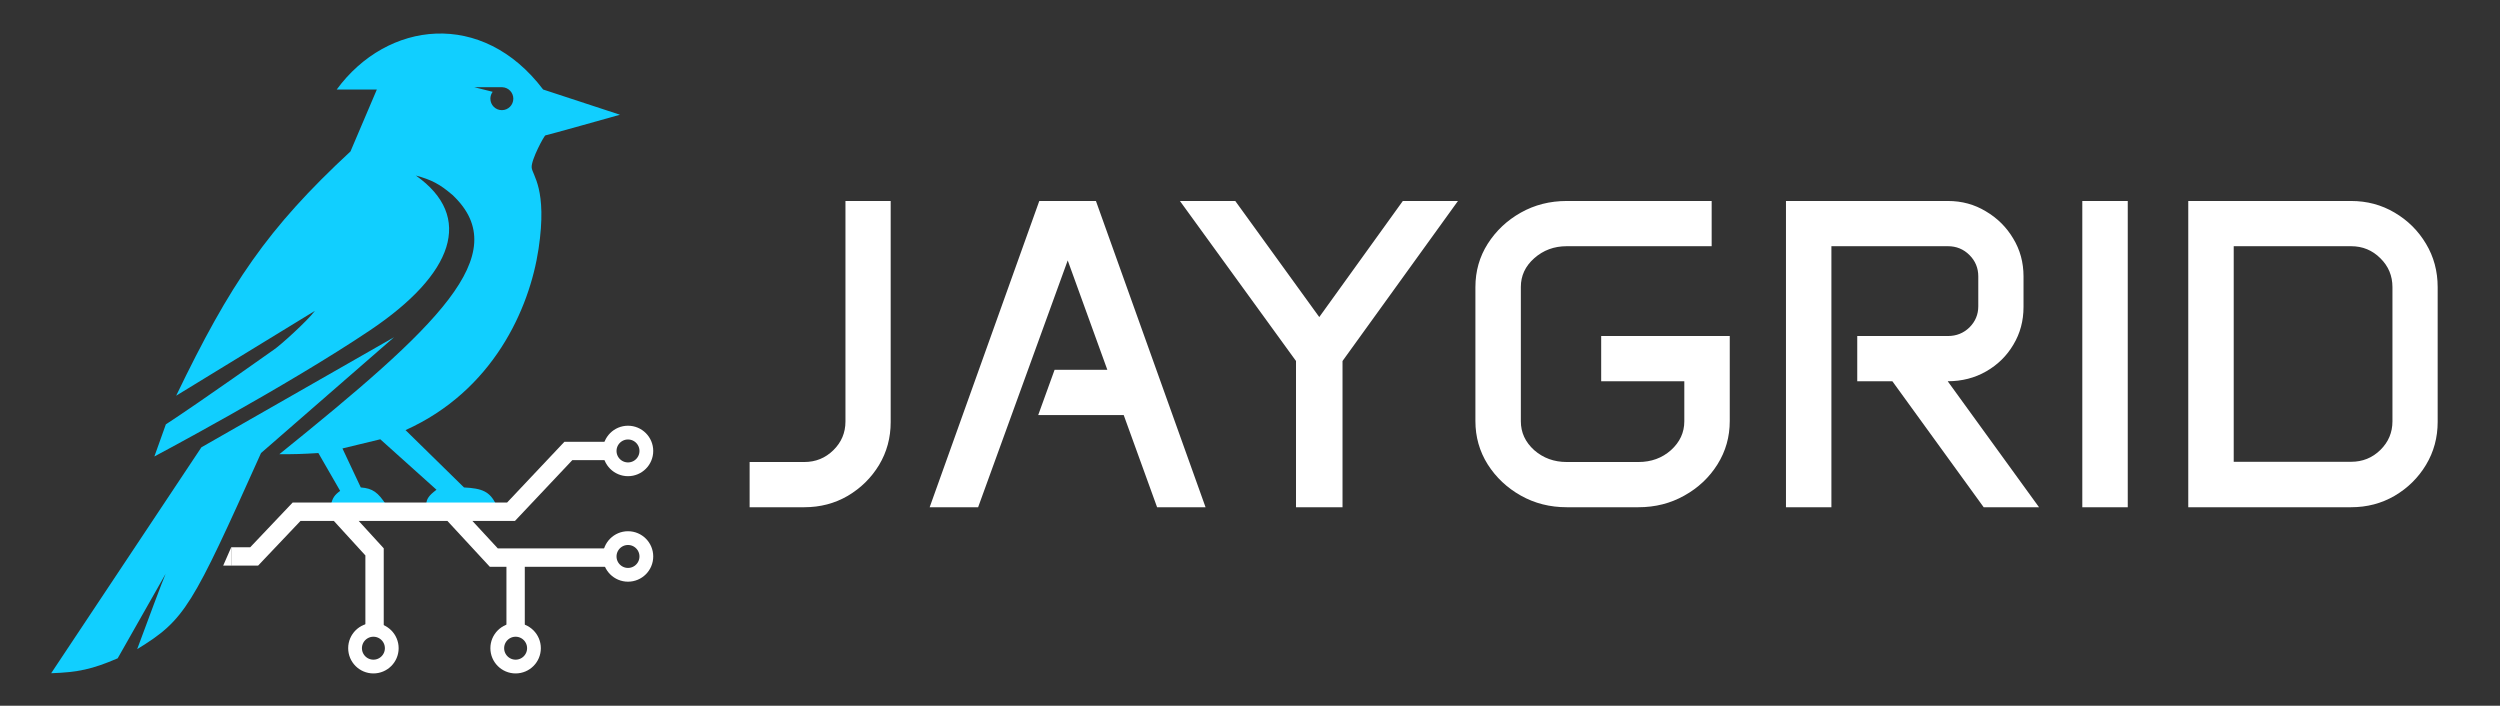 <svg width="1417" height="400" viewBox="0 0 1417 400" fill="none" xmlns="http://www.w3.org/2000/svg">
<rect x="0" y="0" width="1417" height="400" fill="#333333" stroke="none"/>
<g clip-path="url(#clip0_18_83)">
<path d="M190.85 50.734C219.45 11.734 273.4 5.234 307.85 50.734L351.4 65.034C351.4 65.034 309.817 76.73 309.15 76.734C308.5 76.734 301.012 90.529 301.35 94.934C301.688 99.34 310.382 106.975 305.25 141.084C300.118 175.194 279.396 221.493 229.85 243.784L263 276.284C273.353 276.807 277.686 278.59 281.2 286.034H241.55C241.731 282.675 243.139 280.828 247.4 277.584L215.55 248.984L194.1 254.184L204.5 276.284C211.296 276.786 214.329 279.183 218.8 286.034H187.6C188.442 282.362 189.52 280.621 192.8 278.234L180.45 256.784C171.724 257.314 166.869 257.501 158.35 257.434C247.368 185.56 292.311 144.279 256.5 110.534C249.24 104.314 244.665 101.945 235.7 99.484C268.85 122.884 257.15 155.384 209.7 187.234C162.266 219.074 87.549 258.708 87.5 258.734L94 240.534C115.156 226.702 154.506 198.66 155.1 198.284C158.358 196.22 174.076 182.073 178.5 176.184L99.85 224.284C130.517 160.708 151.472 129.579 198.65 85.834L213.6 50.734H190.85ZM279.25 52.034C278.434 53.12 277.95 54.471 277.95 55.934C277.95 59.524 280.86 62.434 284.45 62.434C288.04 62.434 290.95 59.524 290.95 55.934C290.95 52.457 288.219 49.617 284.784 49.443L284.45 49.434H268.85L279.25 52.034Z" fill="#11CFFF"/>
<path d="M114.15 253.534L223.35 191.134L147.95 256.784C108.72 344.096 105.054 351.208 77.75 367.934C82.743 354.412 92.649 327.787 93.891 325.226L66.7 373.134C52.234 379.376 43.971 381.091 29 381.584L114.15 253.534Z" fill="#11CFFF"/>
<path d="M126.5 320.6H131.05V310.2L126.5 320.6Z" fill="white"/>
<path d="M131.05 315.4H144.05L168.1 290.05H191.5M344.9 255.6H322.15L289.65 290.05H255.85M212.3 357V312.8L191.5 290.05M191.5 290.05H255.85M292.25 357V316.05M292.25 316.05H279.9L255.85 290.05M292.25 316.05H344.9" stroke="white" stroke-width="10.4"/>
<circle cx="211.65" cy="367.4" r="10.4" stroke="white" stroke-width="7.8"/>
<circle cx="292.25" cy="367.4" r="10.4" stroke="white" stroke-width="7.8"/>
<circle cx="355.95" cy="315.4" r="10.4" stroke="white" stroke-width="7.8"/>
<circle cx="355.95" cy="255.6" r="10.4" stroke="white" stroke-width="7.8"/>
<path d="M424.883 261.865H455.889C462.318 261.865 467.811 259.627 472.368 255.151C476.925 250.675 479.204 245.264 479.204 238.916V113.916H504.839V239.282C504.839 248.153 502.642 256.25 498.247 263.574C493.853 270.817 487.952 276.636 480.547 281.03C473.141 285.343 464.922 287.5 455.889 287.5H424.883V261.865ZM589.067 113.916H621.172L683.306 287.5H655.84L636.919 235.254H588.457L597.734 209.619H627.642L605.181 147.607L554.399 287.5H526.934L589.067 113.916ZM700.151 113.916L747.759 179.712L795.122 113.916H826.372L760.942 204.614V287.5H734.575V204.614L668.779 113.916H700.151ZM836.26 162.744C836.26 153.711 838.579 145.532 843.218 138.208C847.938 130.802 854.204 124.902 862.017 120.508C869.829 116.113 878.496 113.916 888.018 113.916H970.171V139.551H888.018C880.856 139.551 874.712 141.829 869.585 146.387C864.539 150.863 862.017 156.274 862.017 162.622V238.794C862.017 245.142 864.539 250.594 869.585 255.151C874.712 259.627 880.856 261.865 888.018 261.865H928.667C935.91 261.865 942.054 259.627 947.1 255.151C952.145 250.594 954.668 245.142 954.668 238.794V216.089H907.549V190.454H980.425V238.672C980.425 247.624 978.105 255.802 973.467 263.208C968.828 270.614 962.562 276.514 954.668 280.908C946.855 285.303 938.188 287.5 928.667 287.5H888.018C878.496 287.5 869.829 285.303 862.017 280.908C854.204 276.514 847.938 270.614 843.218 263.208C838.579 255.802 836.26 247.624 836.26 238.672V162.744ZM1012.29 113.916H1104.08C1111.98 113.916 1119.14 115.869 1125.57 119.775C1132.08 123.6 1137.24 128.727 1141.07 135.156C1144.98 141.585 1146.93 148.747 1146.93 156.641V173.975C1146.93 181.868 1145.02 188.989 1141.19 195.337C1137.45 201.685 1132.32 206.73 1125.81 210.474C1119.3 214.217 1112.02 216.089 1103.96 216.089L1155.72 287.5H1124.35L1072.59 216.089H1052.69V190.454H1104.08C1108.88 190.454 1112.95 188.826 1116.29 185.571C1119.63 182.235 1121.29 178.247 1121.29 173.608V156.641C1121.29 151.921 1119.63 147.892 1116.29 144.556C1112.95 141.219 1108.88 139.551 1104.08 139.551H1038.04V287.5H1012.29V113.916ZM1180.25 113.916H1206.01V287.5H1180.25V113.916ZM1240.31 113.916H1332.6C1341.63 113.916 1349.85 116.113 1357.26 120.508C1364.74 124.902 1370.68 130.802 1375.08 138.208C1379.47 145.532 1381.67 153.711 1381.67 162.744V239.16C1381.67 248.031 1379.47 256.128 1375.08 263.452C1370.68 270.776 1364.74 276.636 1357.26 281.03C1349.85 285.343 1341.63 287.5 1332.6 287.5H1240.31V113.916ZM1332.6 261.743C1339.11 261.743 1344.64 259.505 1349.2 255.029C1353.76 250.553 1356.04 245.142 1356.04 238.794V162.744C1356.04 156.315 1353.76 150.863 1349.2 146.387C1344.64 141.829 1339.11 139.551 1332.6 139.551H1266.07V261.743H1332.6Z" fill="white"/>
</g>
<defs>
<clipPath id="clip0_18_83">
<rect width="1417" height="400" fill="white"/>
</clipPath>
</defs>
</svg>

